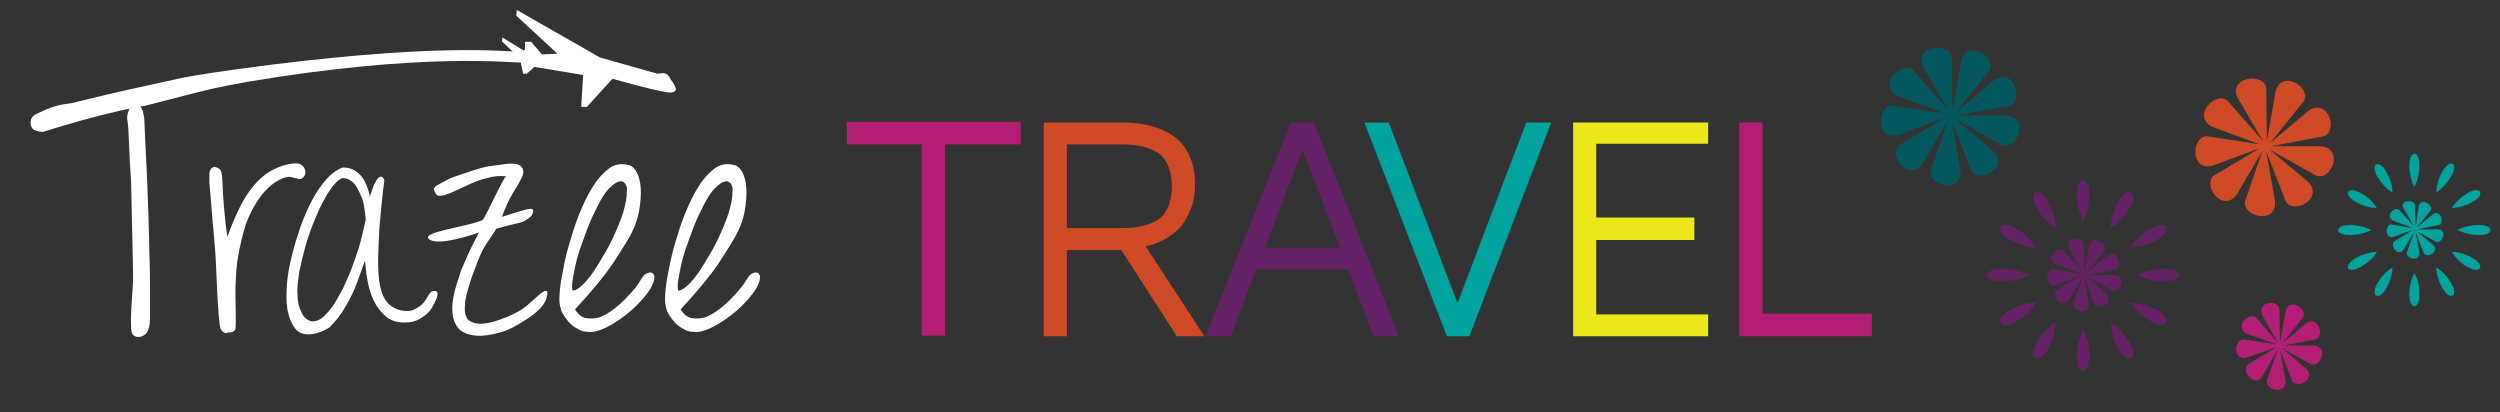<?xml version="1.0" encoding="UTF-8"?> <svg xmlns="http://www.w3.org/2000/svg" xmlns:xlink="http://www.w3.org/1999/xlink" version="1.1" id="Layer_1" x="0px" y="0px" viewBox="0 0 400 66" style="enable-background:new 0 0 400 66;" xml:space="preserve"><rect x="0" y="0" width="400" height="66" fill="#333333" stroke="none"/> <style type="text/css"> .st0{fill-rule:evenodd;clip-rule:evenodd;fill:#B21F75;} .st1{fill-rule:evenodd;clip-rule:evenodd;fill:#CF4B27;} .st2{fill-rule:evenodd;clip-rule:evenodd;fill:#642165;} .st3{fill-rule:evenodd;clip-rule:evenodd;fill:#00A39E;} .st4{fill-rule:evenodd;clip-rule:evenodd;fill:#EBE718;} .st5{fill:#FFFFFF;} .st6{fill-rule:evenodd;clip-rule:evenodd;fill:#FFFFFF;} .st7{fill-rule:evenodd;clip-rule:evenodd;fill:#04565F;} </style> <g> <g> <g> <path class="st0" d="M135.5,23.1v-3.6h27.8v3.6h-12.1v30.6h-3.7V23.1H135.5z"></path> <path class="st1" d="M167,53.8V19.6h12.6c3.7,0,6.6,0.9,8.6,2.5c2,1.7,3,4.2,3,7.4c0,1.5-0.2,2.8-0.7,4s-1,2.1-1.6,2.8 s-1.3,1.2-2.1,1.7s-1.5,0.8-2,1s-1,0.3-1.5,0.4l9.4,14.4h-4.4L179.4,40h-8.7v13.8H167L167,53.8z M170.7,36.5h8.7 c1.7,0,3.1-0.2,4.3-0.6c1.1-0.4,2-0.9,2.5-1.6s0.9-1.4,1-2.1c0.2-0.7,0.3-1.5,0.3-2.4s-0.1-1.7-0.3-2.4c-0.2-0.7-0.5-1.4-1-2.1 s-1.4-1.2-2.5-1.6s-2.6-0.6-4.3-0.6h-8.7V36.5z"></path> <path class="st2" d="M192.9,53.8l13.6-34.2h3.7l13.6,34.2h-4l-4.1-10.7H201l-4.1,10.7H192.9z M202.4,39.6h12l-6-15.7L202.4,39.6z "></path> <path class="st3" d="M218.3,19.6h3.9l11,28.9l11-28.9h4l-13.1,34.2h-3.6L218.3,19.6z"></path> <path class="st4" d="M251.7,53.8V19.6h21.6V23h-17.9v11.8h15.7v3.6h-15.7v11.9h17.9v3.5C273.3,53.8,251.7,53.8,251.7,53.8z"></path> <path class="st0" d="M278.3,53.8V19.6h3.7v30.6h17.5v3.6H278.3z"></path> </g> <g> <path class="st5" d="M106.4,48c0-1,0.1-2.2,0.4-3.8c0.3-1.5,0.6-3.2,1.1-4.9s1-3.4,1.7-5.1c0.7-1.7,1.4-3.2,2.2-4.4 c0.8-1.3,1.7-2.2,2.6-2.9c0.9-0.6,1.9-0.8,3-0.5c0.2,0,0.5,0.1,0.9,0.5s0.7,1,0.9,1.8c0.2,0.8,0.3,1.8,0.2,3.1s-0.3,2.8-1,4.5 s-2,3.6-3.4,5.8c-1.5,2.2-3.5,4.6-6.1,7.4c0.5,0.8,1.1,1.3,1.8,1.4c0.7,0.1,1.5,0.1,2.3-0.2s3.1-1.5,5.9-5.1c0.7-1,1-2,2.1-2 c-0.3,0,1.1-0.2,0.4,1.7c-0.2,0.6-0.6,1.2-1.3,2.1c-2.8,3.4-6.1,5-6.9,5.3s-1.5,0.5-2.1,0.4c-0.6,0-1.2-0.1-1.8-0.5 c-0.6-0.3-1.1-0.7-1.5-1.2s-0.8-1-1.1-1.7C106.6,49.3,106.4,48.7,106.4,48z M116.3,29c-0.6,0-1.2,0.4-1.9,1.1s-1.3,1.7-1.9,2.9 c-0.6,1.2-1.2,2.4-1.7,3.8c-0.5,1.4-1,2.7-1.4,4s-0.6,2.5-0.8,3.5c-0.2,1-0.2,1.7-0.1,2.2c0.5,0,1.1-0.4,1.8-1.1 c0.8-0.8,1.5-1.8,2.3-3.1s1.6-2.6,2.3-4.1c0.7-1.5,1.3-2.9,1.7-4.2c0.4-1.3,0.6-2.4,0.6-3.4C117.3,29.7,116.9,29.1,116.3,29z"></path> <path class="st6" d="M93,17.1h0.9l4.1-4.5c0,0,8.4,2.4,9.4,2.2c0.9-0.1,0.8-0.6,0.6-1c-0.2-0.5-0.7-1.1-0.7-1.1s-0.3-0.9-1.1-1 c-0.4,0-1,0.1-1,0.1L96,9.2L82.7,1.6l-0.1,0.9l6.6,6.1l-2.5,0.1l-1.7-2h-1v1.2l-0.2,0.2L80.4,6l-0.1,0.6l2.3,2.2 c0,0-0.6,0-0.6,0.5s1.3,0.6,1.3,0.6l0.4,1.9h0.6l1.2-1.1l7.8,1.3L93,17.1z"></path> <path class="st5" d="M35.3,52.6c-0.5-1.3-0.7-11.4-0.9-12.7c-0.1-1.3-0.2-2.9-0.4-4.6c-0.1-1.7-0.3-3.7-0.5-6.1 c0-0.1,0-0.3,0-0.6c0-0.3,0-0.5,0-0.8s0.1-0.5,0.2-0.7c0.1-0.2,0.3-0.3,0.6-0.4c0.6,0.1,1,0.4,1.1,0.8s0.2,1.1,0.2,2 s0.4,6.4,0.8,8.4c0.5-1.5,1.1-2.9,1.8-4.4s1.5-2.7,2.4-3.8c0.9-1.1,2-2,3.2-2.6c0.9-0.5,3.3-1.3,4.3-0.8c0.9,0.5,1.1,1.8,0.1,2.3 c-0.4,0.2-1.6-0.4-2.1-0.3c-3.9,0.7-6.3,6.1-6.8,7.7s-0.9,3.3-1.2,5s-0.3,2.4-0.4,4.3s0.1,5.3,0,7.1c0,0.7-0.7,0.8-1.2,0.8 C36.1,53.4,35.7,53.3,35.3,52.6z"></path> <path class="st5" d="M49.3,53.5c-1,0-1.7-0.4-2.2-1.1c-0.5-0.7-0.9-1.7-1.1-2.8c-0.2-1.2-0.2-2.5-0.1-4c0.1-1.5,0.4-3.1,0.8-4.7 c0.4-1.6,0.9-3.2,1.4-4.7c0.6-1.6,1.2-3,1.9-4.3s1.5-2.4,2.3-3.3s1.7-1.5,2.5-1.8c0.7,0,1.3,0.1,1.8,0.4s0.9,0.6,1.3,1.1 s0.6,1,0.8,1.5s0.4,1.1,0.5,1.8c0-0.3,0.1-0.6,0.3-1.1s0.3-1,0.6-1.4c0.2-0.4,0.4-0.7,0.7-0.8c0.2-0.1,0.5,0,0.7,0.5 c-0.4,3-0.6,5.6-0.8,7.7c-0.1,2.2-0.2,4-0.2,5.5s0.1,2.7,0.3,3.7s0.5,1.7,0.8,2.2s0.7,0.9,1.2,1.2s1,0.5,1.5,0.6 c0.8,0.1,1.4,0.1,2-0.2s1.1-0.6,1.5-1.1c0.3-0.3,1-1.8,1.4-1.8c1.9-0.5-0.1,2.7-0.4,3.1c-0.5,0.6-1.1,1-1.8,1.4 c-0.7,0.4-1.5,0.5-2.3,0.5c-1.2,0-2.2-0.3-3-1s-1.4-1.5-1.9-2.5s-0.8-2.1-1-3.2c-0.2-1.1-0.3-2.2-0.4-3.2 c-0.3,0.8-0.7,1.9-1.2,3.3c-0.5,1.4-1.1,2.7-1.9,4c-0.7,1.3-1.6,2.4-2.6,3.4C51.7,53,50.6,53.5,49.3,53.5z M54.9,28.5 c-0.4,0-0.9,0.4-1.4,1s-1.1,1.4-1.6,2.4c-0.6,1-1.1,2.2-1.6,3.4s-1,2.6-1.4,4s-0.7,2.7-1,4.1c-0.2,1.4-0.4,2.6-0.3,3.7 c0,1.1,0.2,2,0.6,2.8c0.3,0.8,0.9,1.3,1.6,1.5c0.5,0.1,1.1-0.1,1.7-0.5c0.6-0.5,1.2-1.2,1.8-2c0.6-0.9,1.1-1.9,1.7-3 c0.5-1.2,1.1-2.4,1.5-3.6s0.9-2.5,1.2-3.7s0.6-2.4,0.8-3.4c0-0.5-0.1-1.1-0.2-1.9s-0.3-1.5-0.6-2.1c-0.3-0.7-0.6-1.3-1-1.8 C56.1,28.8,55.6,28.5,54.9,28.5z"></path> <path class="st5" d="M76.2,53.7c-1.3-0.1-2.2-0.5-2.8-1.1c-0.6-0.7-0.9-1.5-1-2.5s0-2.1,0.3-3.3s0.7-2.4,1.1-3.6 c0.5-1.2,1-2.3,1.5-3.4c0.5-1,1-1.9,1.3-2.6c0,0-6.3,2.3-7.9,1.1s6.2-2,8.5-3.1c0.4-0.2,3.4-7,3.8-7c-1.1-0.1-2.1,0-3.1,0.3 c-0.9,0.2-1.7,0.5-2.6,0.9s-1.7,0.8-2.6,1.2c-0.9,0.4-2.5,1.1-2.9,0.5s-0.5-0.9-0.2-1.2s1.2-0.7,1.9-1.1c0.7-0.4,2-0.8,2.9-1.1 s1.5-0.5,2.5-0.8s2-0.4,2.9-0.5s1.5-0.3,2.5-0.2c1,0.1,1.3,0.6,1.4,1s0,0.8-0.3,1.4S82.6,30,82,31c-0.6,1-1.1,2.1-1.7,3.7 c0,0,3.9-1.3,4.6-1.3c0.6,0,0.4,0.6,0.2,1s-1.1,1-1.8,1.2c-0.4,0.1-2.6,0.6-3.9,1c-0.3,0.6-1.5,2.2-2,3.1s-0.9,1.9-1.3,3 c-0.4,1-0.8,2.1-1.1,3.2c-0.3,1-0.6,2-0.6,2.9c-0.1,0.9,0,1.5,0.3,2.1c0.2,0.5,1.3,0.9,2.1,0.9c0.8,0,2-0.2,3.3-0.7 s2.3-0.9,3.4-1.6c0.9-0.6,1.7-1.4,2.6-2.2c1-0.9,1.9-1.3,1.3,0.5c-0.4,1.4-2.3,2.8-3.5,3.5c-1.2,0.8-2.5,1.5-3.9,1.9 C78.5,53.6,77.3,53.8,76.2,53.7z"></path> <path class="st5" d="M89.5,48c0-1,0.1-2.2,0.4-3.8s0.6-3.2,1.1-4.9s1-3.4,1.7-5.1c0.7-1.7,1.4-3.2,2.2-4.4 c0.8-1.3,1.7-2.2,2.6-2.9c0.9-0.6,1.9-0.8,3-0.5c0.2,0,0.5,0.1,0.9,0.5s0.7,1,0.9,1.8c0.2,0.8,0.3,1.8,0.2,3.1s-0.3,2.8-1,4.5 s-2,3.6-3.4,5.8c-1.5,2.2-3.5,4.6-6.1,7.4c0.5,0.8,1.1,1.3,1.8,1.4c0.7,0.1,1.5,0.1,2.3-0.2s3.1-1.5,5.9-5.1c0.7-1,1-2,2.1-2 c-0.3,0,1.1-0.2,0.4,1.7c-0.2,0.6-0.6,1.2-1.3,2.1c-2.8,3.4-6.1,5-6.9,5.3s-1.5,0.5-2.1,0.4c-0.6,0-1.2-0.1-1.8-0.5 c-0.6-0.3-1.1-0.7-1.5-1.2s-0.8-1-1.1-1.7C89.7,49.3,89.5,48.7,89.5,48z M99.4,29c-0.6,0-1.2,0.4-1.9,1.1s-1.3,1.7-1.9,2.9 c-0.6,1.2-1.2,2.4-1.7,3.8c-0.5,1.4-1,2.7-1.4,4s-0.6,2.5-0.8,3.5c-0.2,1-0.2,1.7-0.1,2.2c0.5,0,1.1-0.4,1.8-1.1 c0.8-0.8,1.5-1.8,2.3-3.1s1.6-2.6,2.3-4.1c0.7-1.5,1.3-2.9,1.7-4.2c0.4-1.3,0.6-2.4,0.6-3.4C100.4,29.7,100,29.1,99.4,29z"></path> <path class="st5" d="M19.2,17.7c-4.7,1.1-8.2,2.1-12.3,3.4c-0.5,0-1-0.1-1.4-0.3c-0.4-0.2-0.6-0.6-0.6-1.2s0.3-1.1,1-1.4 s1.4-0.7,2.3-1s1.7-0.5,2.6-0.6c0.9-0.1,1.5-0.3,1.9-0.4c2.9-0.7,5.7-1.4,8.5-2s5.5-1.2,8.2-1.8c2.7-0.5,5.5-0.9,8.3-1.3 c32.1-4.4,43.1-2.8,46.1-2.8V10c-2.4,0.1-15.6-1.7-44.3,3.1c-2.2,0.4-4.3,0.8-6.4,1.3s-4,1-5.9,1.5c-1.9,0.5-2.3,0.6-3.9,1 L19.2,17.7z"></path> <path class="st5" d="M22.7,17.4c0.2,0.4,0.4,1.5,0.4,1.9c0,0.7,0.3,6.5,0.4,8.5s0.4,10.7,0.4,12.8c0.1,2.1,0.1,4.1,0.1,5.9 c0,1.8,0,3.3,0,4.5c0,1-0.2,1.7-0.5,2.2s-1.4,1.1-2.2,0.4c-0.8-0.6,0-7.2,0-9.1S21,31.5,21,30.3s-0.1-2.5-0.2-3.9s-0.2-6.1-0.4-7 c-0.3-1.4,0.7-2.5,0.7-2.8C21,16.5,22.4,16.7,22.7,17.4z"></path> </g> </g> <g> <path class="st2" d="M333.3,35.4c-0.6-1.2-1-2.8-1-4.3s0.4-2.3,1-2.3s1,0.9,1,2.3C334.3,32.5,334,34.2,333.3,35.4L333.3,35.4z"></path> <path class="st2" d="M333.3,52.7c-0.6,1.2-1,2.8-1,4.3s0.4,2.3,1,2.3s1-0.9,1-2.3C334.4,55.6,334,53.9,333.3,52.7L333.3,52.7z"></path> <path class="st2" d="M337.7,36.5c0-1.3,0.5-3,1.2-4.2c0.7-1.3,1.5-1.8,2.1-1.5c0.5,0.3,0.5,1.3-0.3,2.5 C340,34.6,338.9,35.8,337.7,36.5L337.7,36.5z"></path> <path class="st2" d="M328.9,51.6c-1.1,0.7-2.3,1.9-3,3.2s-0.8,2.2-0.3,2.5s1.4-0.2,2.1-1.5C328.4,54.5,328.9,52.9,328.9,51.6 L328.9,51.6z"></path> <path class="st2" d="M340.9,39.6c0.7-1.1,1.9-2.3,3.2-3c1.3-0.7,2.2-0.8,2.5-0.3s-0.2,1.4-1.5,2.1 C343.8,39.1,342.2,39.6,340.9,39.6L340.9,39.6z"></path> <path class="st2" d="M325.8,48.4c-1.3,0-3,0.5-4.2,1.2s-1.8,1.5-1.5,2.1c0.3,0.5,1.3,0.5,2.5-0.3 C323.9,50.8,325.1,49.6,325.8,48.4L325.8,48.4z"></path> <path class="st2" d="M328.9,36.5c-1.1-0.7-2.3-1.9-3-3.2s-0.8-2.2-0.3-2.5s1.4,0.2,2.1,1.5C328.4,33.5,328.9,35.2,328.9,36.5 L328.9,36.5z"></path> <path class="st2" d="M337.7,51.6c0,1.3,0.5,3,1.2,4.2c0.7,1.3,1.5,1.8,2.1,1.5c0.5-0.3,0.5-1.3-0.3-2.5 C340,53.5,338.9,52.3,337.7,51.6L337.7,51.6z"></path> <path class="st2" d="M325.8,39.6c-1.3,0-3-0.5-4.2-1.2c-1.3-0.7-1.8-1.5-1.5-2.1c0.3-0.5,1.3-0.5,2.5,0.3 C323.9,37.3,325.1,38.5,325.8,39.6L325.8,39.6z"></path> <path class="st2" d="M340.9,48.4c0.7,1.1,1.9,2.3,3.2,3c1.3,0.7,2.2,0.8,2.5,0.3s-0.2-1.4-1.5-2.1 C343.8,48.9,342.2,48.5,340.9,48.4L340.9,48.4z"></path> <path class="st2" d="M342,44c1.2-0.6,2.8-1,4.3-1s2.3,0.4,2.3,1s-0.9,1-2.3,1C344.8,45.1,343.2,44.7,342,44L342,44z"></path> <path class="st2" d="M324.6,44c-1.2-0.6-2.8-1-4.3-1s-2.3,0.4-2.3,1s0.9,1,2.3,1S323.5,44.7,324.6,44L324.6,44z"></path> <path class="st2" d="M333.4,39l0.1,4.5l0.8-4.2c0.5-1.9,3-0.3,2.4,0.8l-2.8,3.5l3.3-2.7c1.6-1.1,2.5,1.7,1.3,2.2l-4.4,0.9h4.3 c2,0.2,0.8,2.9-0.4,2.5l-4-2.2l3,2.7c1.4,1.4-1.2,2.8-1.9,1.6l-1.6-4.2l0.7,4.2c0.2,2-2.7,1.3-2.5,0l1.5-4.3L331,48 c-1.1,1.6-2.9-0.8-1.9-1.6l3.9-2.3l-4,1.5c-1.9,0.5-1.8-2.5-0.5-2.5l4.5,0.7l-4-1.5c-1.8-0.8,0.2-3,1.2-2.2l3,3.4l-2.1-3.7 C330.2,38.1,333.1,37.7,333.4,39L333.4,39z"></path> </g> <g> <path class="st3" d="M386.3,29.9c-0.5-0.9-0.8-2.2-0.8-3.4s0.3-1.8,0.8-1.9c0.5,0,0.8,0.7,0.8,1.9S386.8,29,386.3,29.9L386.3,29.9 z"></path> <path class="st3" d="M386.3,43.7c-0.5,0.9-0.8,2.2-0.8,3.4s0.3,1.8,0.8,1.9c0.5,0,0.8-0.7,0.8-1.9 C387.2,45.9,386.8,44.6,386.3,43.7L386.3,43.7z"></path> <path class="st3" d="M389.8,30.8c0-1,0.4-2.4,1-3.4s1.2-1.4,1.6-1.2c0.4,0.2,0.4,1-0.2,2S390.7,30.2,389.8,30.8L389.8,30.8z"></path> <path class="st3" d="M382.8,42.8c-0.9,0.5-1.8,1.5-2.4,2.5s-0.6,1.8-0.2,2s1.1-0.2,1.6-1.2C382.4,45.1,382.8,43.8,382.8,42.8 L382.8,42.8z"></path> <path class="st3" d="M392.3,33.3c0.5-0.9,1.5-1.8,2.5-2.4s1.8-0.6,2-0.2s-0.2,1.1-1.2,1.6C394.7,32.9,393.4,33.2,392.3,33.3 L392.3,33.3z"></path> <path class="st3" d="M380.3,40.3c-1,0-2.4,0.4-3.4,1s-1.4,1.2-1.2,1.6c0.2,0.4,1,0.4,2-0.2C378.8,42.1,379.8,41.2,380.3,40.3 L380.3,40.3z"></path> <path class="st3" d="M382.8,30.8c-0.9-0.5-1.8-1.5-2.4-2.5s-0.6-1.8-0.2-2s1.1,0.2,1.6,1.2C382.4,28.4,382.8,29.7,382.8,30.8 L382.8,30.8z"></path> <path class="st3" d="M389.8,42.8c0,1,0.4,2.3,1,3.3s1.2,1.4,1.6,1.2c0.4-0.3,0.4-1-0.2-2S390.7,43.3,389.8,42.8L389.8,42.8z"></path> <path class="st3" d="M380.3,33.3c-1,0-2.4-0.4-3.4-1c-1-0.6-1.4-1.2-1.2-1.6c0.2-0.4,1-0.4,2,0.2 C378.8,31.4,379.8,32.4,380.3,33.3L380.3,33.3z"></path> <path class="st3" d="M392.3,40.3c0.5,0.9,1.5,1.9,2.5,2.4c1,0.6,1.8,0.6,2,0.2c0.2-0.4-0.2-1.1-1.2-1.6 C394.7,40.7,393.4,40.3,392.3,40.3L392.3,40.3z"></path> <path class="st3" d="M393.2,36.8c0.9-0.5,2.2-0.8,3.4-0.8c1.2,0,1.8,0.3,1.9,0.8c0,0.5-0.7,0.8-1.9,0.8 C395.5,37.6,394.2,37.3,393.2,36.8L393.2,36.8z"></path> <path class="st3" d="M379.4,36.8c-0.9-0.5-2.2-0.8-3.4-0.8c-1.2,0-1.8,0.3-1.9,0.8c0,0.5,0.7,0.8,1.9,0.8S378.5,37.3,379.4,36.8 L379.4,36.8z"></path> <path class="st3" d="M386.4,32.8l0.1,3.6L387,33c0.4-1.5,2.4-0.2,1.9,0.7l-2.3,2.8l2.6-2.2c1.3-0.9,2,1.4,1,1.7l-3.5,0.7h3.4 c1.6,0.1,0.6,2.3-0.3,2l-3.1-1.7l2.6,2.2c1.1,1.1-1,2.2-1.5,1.3l-1.3-3.4l0.6,3.3c0.1,1.6-2.2,1-2,0l1.2-3.4l-1.7,2.9 c-0.9,1.3-2.3-0.6-1.5-1.3l3.1-1.9l-3.2,1.2c-1.5,0.4-1.4-2-0.4-2l3.5,0.6l-3.2-1.2c-1.4-0.7,0.2-2.4,1-1.7l2.4,2.7l-1.7-2.9 C383.8,32,386.2,31.8,386.4,32.8L386.4,32.8z"></path> </g> <path class="st7" d="M312.3,9.1l0.1,8.6l1.4-8c1-3.6,5.8-0.6,4.5,1.6l-5.4,6.7l6.2-5.2c3.1-2.1,4.8,3.3,2.4,4.1l-8.5,1.6h8.1 c3.7,0.4,1.6,5.6-0.8,4.7l-7.5-4.2l6.2,5.2c2.6,2.7-2.4,5.3-3.6,3.1l-3.1-8l1.4,8c0.3,3.8-5.2,2.5-4.8,0l2.8-8.1l-4.1,7 c-2.2,3.1-5.6-1.4-3.7-3l7.4-4.4l-7.6,2.8c-3.6,1-3.4-4.7-0.9-4.7l8.5,1.3l-7.6-2.8c-3.4-1.6,0.4-5.8,2.4-4.2l5.7,6.5l-4.1-7 C306.2,7.3,311.8,6.6,312.3,9.1L312.3,9.1z"></path> <path class="st0" d="M364.7,49.4l0.1,5.4l0.9-5c0.6-2.3,3.6-0.4,2.8,1l-3.4,4.2l3.9-3.3c1.9-1.3,3,2,1.5,2.6l-5.3,1h5.1 c2.3,0.2,1,3.5-0.5,3l-4.7-2.6L369,59c1.6,1.7-1.5,3.3-2.3,1.9l-1.9-5l0.9,5c0.2,2.3-3.3,1.6-3,0l1.8-5.1l-2.5,4.4 c-1.4,1.9-3.5-0.9-2.3-1.9l4.6-2.8l-4.8,1.7c-2.3,0.6-2.1-2.9-0.5-2.9l5.3,0.8l-4.8-1.7c-2.1-1,0.3-3.6,1.5-2.6l3.5,4.1l-2.5-4.4 C360.9,48.3,364.4,47.8,364.7,49.4L364.7,49.4z"></path> <path class="st1" d="M362.6,14l0.1,8.6l1.4-8c1-3.6,5.8-0.6,4.5,1.6l-5.4,6.7l6.2-5.2c3.1-2.1,4.8,3.3,2.4,4.1l-8.5,1.6h8.1 c3.7,0.4,1.6,5.6-0.8,4.7l-7.5-4.2l6.2,5.2c2.6,2.7-2.4,5.3-3.6,3.1l-3.1-8l1.4,8c0.3,3.8-5.2,2.5-4.8,0l2.8-8.1l-4.1,7 c-2.2,3.1-5.6-1.4-3.7-3l7.4-4.4l-7.6,2.8c-3.6,1-3.4-4.7-0.9-4.7l8.5,1.3l-7.6-2.8c-3.4-1.6,0.4-5.8,2.4-4.2l5.7,6.5l-4.1-7 C356.5,12.3,362.1,11.6,362.6,14L362.6,14z"></path> </g> </svg> 